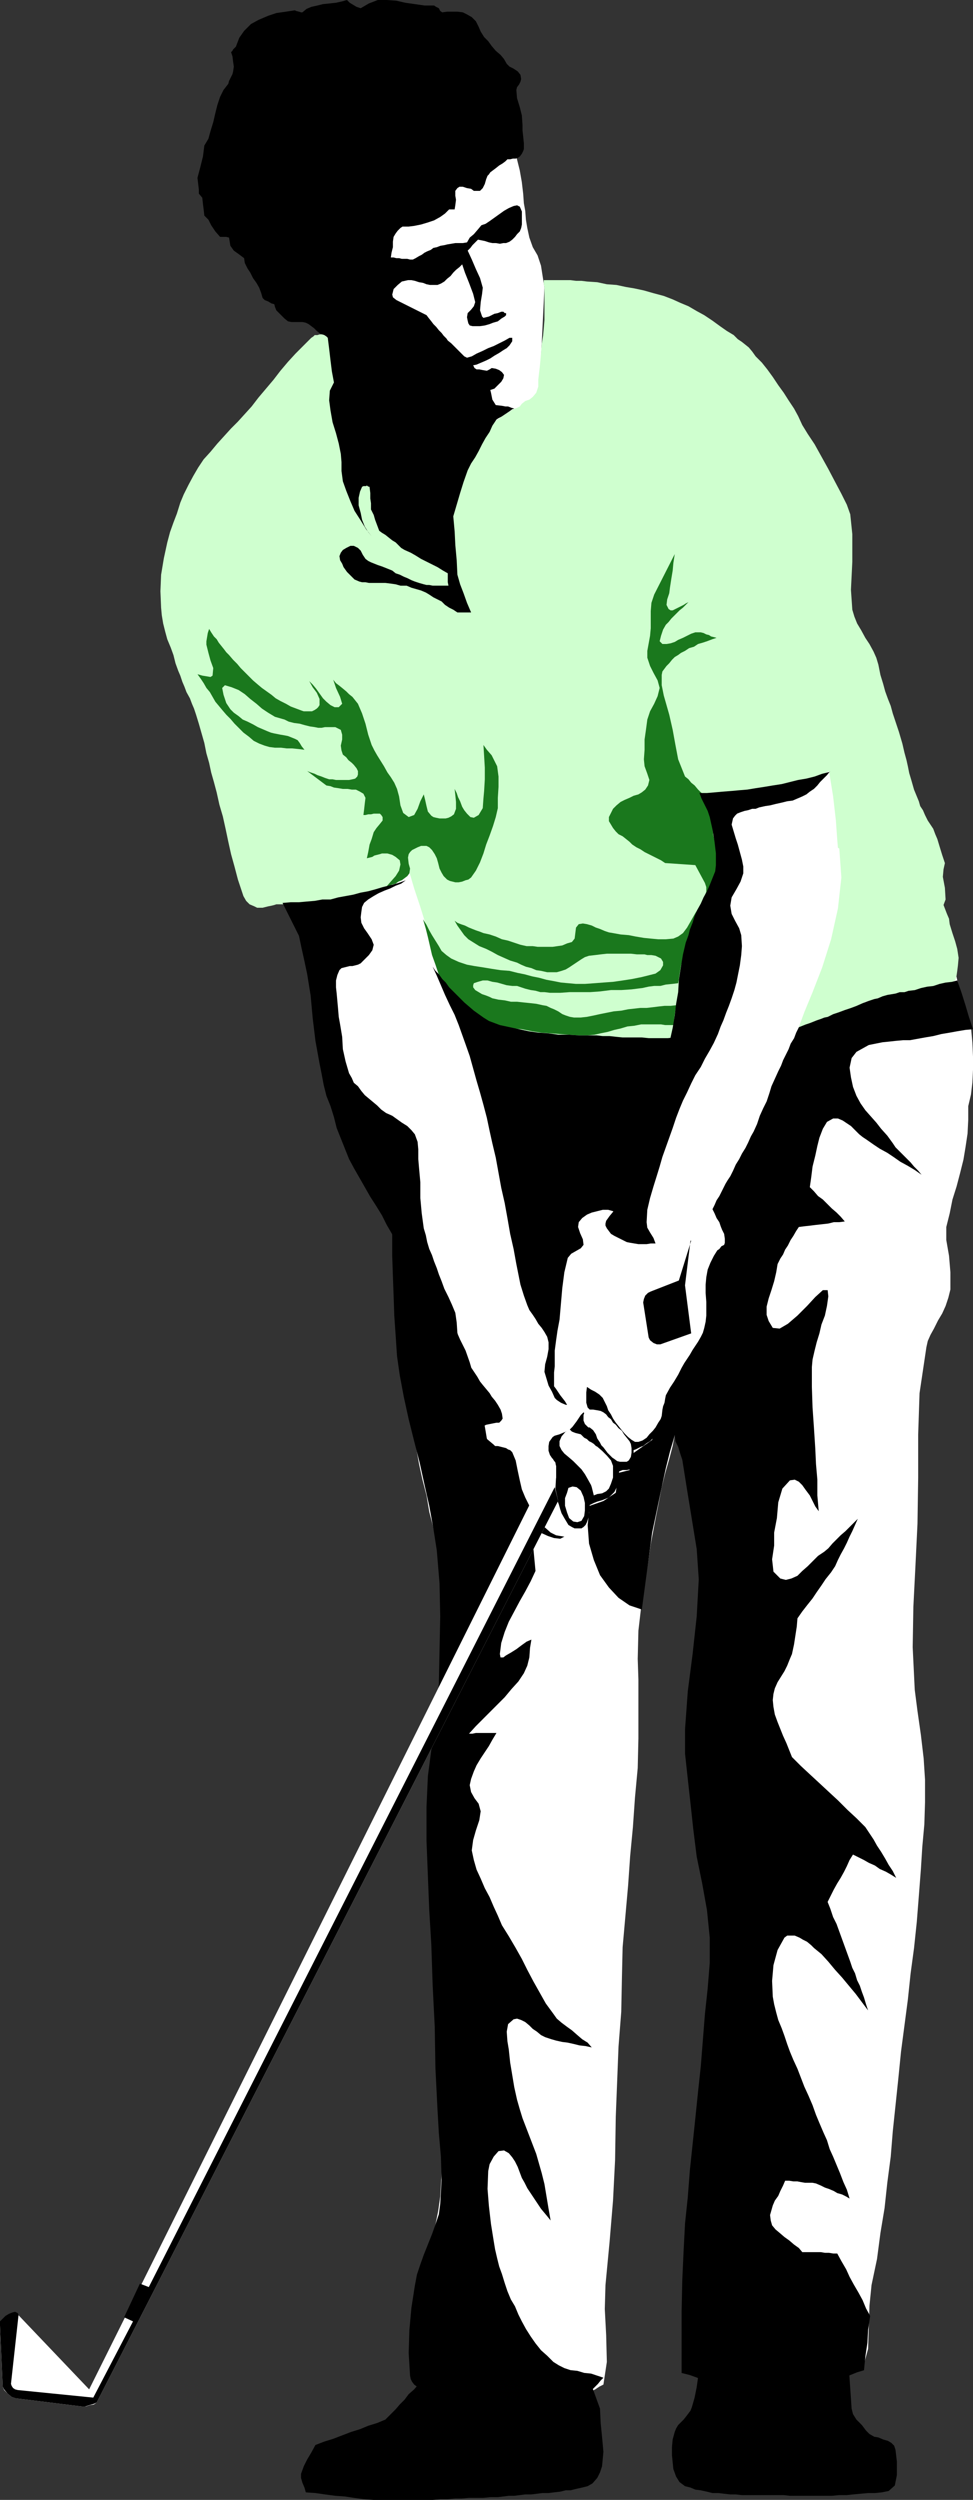 <?xml version="1.0" encoding="UTF-8" standalone="no"?>
<svg
   version="1.0"
   width="60.649mm"
   height="155.668mm"
   id="svg19"
   sodipodi:docname="Golfer 05.wmf"
   xmlns:inkscape="http://www.inkscape.org/namespaces/inkscape"
   xmlns:sodipodi="http://sodipodi.sourceforge.net/DTD/sodipodi-0.dtd"
   xmlns="http://www.w3.org/2000/svg"
   xmlns:svg="http://www.w3.org/2000/svg">
  <rect width="100%" height="100%" fill="#333333" stroke="none"/>
  <sodipodi:namedview
     id="namedview19"
     pagecolor="#ffffff"
     bordercolor="#000000"
     borderopacity="0.25"
     inkscape:showpageshadow="2"
     inkscape:pageopacity="0.0"
     inkscape:pagecheckerboard="0"
     inkscape:deskcolor="#d1d1d1"
     inkscape:document-units="mm" />
  <defs
     id="defs1">
    <pattern
       id="WMFhbasepattern"
       patternUnits="userSpaceOnUse"
       width="6"
       height="6"
       x="0"
       y="0" />
  </defs>
  <path
     style="fill:#ffffff;fill-opacity:1;fill-rule:evenodd;stroke:none"
     d="m 189.809,235.761 -1.938,4.525 -1.938,4.525 -1.938,4.525 -2.1,4.686 -2.1,4.686 -2.1,4.363 -1.938,4.525 -2.1,4.363 -0.646,1.454 -0.808,1.293 -0.808,1.293 -0.808,1.293 -0.969,1.454 -0.646,1.454 -0.646,1.293 -0.485,1.454 -0.162,1.131 0.162,1.131 0.485,1.131 0.485,1.293 0.808,1.131 0.323,1.131 0.485,1.293 0.162,1.293 -1.777,1.778 -1.292,2.262 -0.969,2.585 -0.646,2.747 -0.162,2.909 -0.162,2.909 v 2.909 2.747 l -1.292,1.939 -0.969,1.778 -1.131,1.778 -0.808,1.778 -0.969,1.616 -1.131,1.939 -1.131,1.939 -1.292,2.101 -0.646,2.747 -0.646,2.909 -0.808,2.747 -1.454,2.424 -0.969,0.808 -0.969,0.808 -1.292,0.646 -1.292,0.808 -1.292,0.485 -1.615,0.485 -1.292,0.485 -1.292,0.646 -0.323,2.424 -0.323,2.262 -0.485,2.424 -0.323,2.262 -0.646,0.808 -0.646,0.97 -0.646,0.97 -0.646,1.131 -0.808,0.808 -0.808,0.808 -0.808,0.646 -1.131,0.323 -1.454,0.162 h -1.292 l -1.454,-0.323 -1.454,-0.323 -1.454,-0.646 -1.615,-0.323 -1.454,-0.485 -1.454,-0.162 -0.969,-1.616 -1.131,-1.454 -0.969,-1.616 -1.292,-1.454 -1.131,-1.616 -0.969,-1.454 -0.969,-1.454 -0.646,-1.616 -0.969,-3.07 -0.808,-3.232 -0.808,-3.232 -0.808,-3.232 -0.808,-3.232 -0.808,-3.232 -0.969,-3.07 -0.969,-3.07 -1.131,-2.585 -1.292,-2.424 -1.292,-2.585 -1.454,-2.262 -1.454,-2.585 -1.454,-2.424 -1.615,-2.424 -1.292,-2.424 -0.646,-1.293 -0.808,-1.454 -0.646,-1.454 -0.646,-1.454 -0.808,-1.293 -0.646,-1.293 -0.646,-1.454 -0.646,-1.454 0.162,6.948 0.162,6.948 0.162,6.948 0.485,6.625 0.323,3.07 0.485,2.747 0.646,3.07 0.646,3.07 0.646,3.07 0.646,2.909 0.646,3.07 0.485,2.909 0.646,3.717 0.808,3.717 0.969,3.717 0.646,3.878 0.969,3.717 0.808,3.717 0.646,3.878 0.485,3.717 0.323,6.464 -0.162,6.787 -0.323,6.625 -0.485,6.787 -0.646,8.241 -0.969,8.241 -0.646,8.241 -0.485,8.241 0.162,8.403 0.323,8.726 0.646,8.403 0.646,8.564 0.323,7.433 0.485,7.756 0.323,7.756 0.323,7.433 0.162,5.494 0.162,5.494 -0.162,5.494 -0.323,5.494 -0.485,3.393 -0.646,3.232 -0.808,3.393 -0.808,3.07 -0.969,3.393 -0.808,3.232 -0.808,3.232 -0.485,3.393 -0.323,3.717 -0.162,3.878 -0.162,3.878 -0.162,3.878 h 1.454 1.615 1.454 1.615 1.454 1.615 1.454 1.454 1.777 l 1.292,0.162 h 1.615 l 1.454,0.162 1.615,0.162 1.454,0.162 1.615,0.323 1.454,0.162 1.615,0.485 1.615,0.485 1.615,0.808 1.615,0.808 1.615,0.808 1.454,0.97 1.615,0.646 1.454,0.808 1.131,-0.485 1.131,-0.485 0.808,-0.485 1.131,-0.808 0.969,-0.485 0.969,-0.485 0.969,-0.646 0.969,-0.485 0.808,-5.332 -0.162,-6.302 -0.323,-6.14 0.162,-5.656 0.969,-10.18 0.808,-9.695 0.485,-9.534 0.162,-10.18 0.323,-8.241 0.323,-8.241 0.646,-8.241 0.162,-8.241 0.162,-6.948 0.646,-7.272 0.646,-7.272 0.485,-6.948 0.646,-6.787 0.485,-6.948 0.646,-6.948 0.162,-6.948 v -4.686 -4.686 -4.525 l -0.162,-4.848 0.162,-6.625 0.808,-6.948 1.131,-6.948 0.969,-6.464 0.646,-3.393 0.646,-3.393 0.646,-3.232 0.646,-3.393 0.808,-3.232 0.969,-3.393 0.808,-3.07 0.646,-3.393 0.808,2.747 1.454,2.585 1.615,2.585 1.777,2.424 1.777,2.585 1.615,2.585 1.454,2.585 0.646,2.747 1.131,6.625 0.808,6.625 0.808,6.787 0.162,6.625 v 3.717 l -0.646,3.878 -0.646,3.878 -0.808,4.201 -0.969,4.04 -0.485,3.878 -0.646,3.878 -0.323,3.717 0.323,5.656 0.646,5.171 0.969,5.171 0.808,5.494 0.485,4.525 0.808,5.009 0.485,4.848 0.485,4.686 v 5.494 l -0.646,5.656 -0.646,5.494 -0.646,5.656 -0.485,10.503 -0.646,10.827 -0.485,10.827 -0.162,10.503 -0.323,4.525 -0.969,4.525 -1.454,4.686 -1.777,4.525 -1.777,4.525 -1.292,4.686 -0.969,4.525 -0.323,4.686 1.131,0.485 1.292,0.485 1.615,0.646 1.777,0.485 1.615,0.485 1.615,0.646 1.292,0.485 1.131,0.485 1.615,-0.646 1.938,-0.323 h 1.938 l 2.1,0.323 2.1,0.323 2.1,0.323 1.938,0.162 h 1.938 l 2.262,-0.485 1.777,-0.808 1.938,-0.97 1.615,-0.97 1.454,-0.808 1.938,-0.485 1.777,-0.323 2.262,0.162 1.292,-4.686 0.162,-5.171 0.162,-5.009 0.485,-4.848 1.292,-6.14 0.808,-6.14 0.969,-5.817 0.646,-5.979 0.808,-6.14 0.485,-5.979 0.646,-6.14 0.646,-6.14 0.646,-6.464 0.808,-6.14 0.808,-6.14 0.646,-6.14 0.808,-5.979 0.646,-6.14 0.485,-6.14 0.485,-6.302 0.323,-5.171 0.485,-5.333 0.162,-5.171 v -5.332 l -0.323,-5.009 -0.646,-5.494 -0.808,-5.656 -0.646,-5.009 -0.485,-10.019 0.162,-9.534 0.485,-9.534 0.485,-10.019 0.162,-10.827 v -10.18 l 0.323,-9.695 1.615,-10.827 0.323,-1.454 0.646,-1.454 0.808,-1.454 0.969,-1.939 0.969,-1.616 0.808,-1.778 0.646,-1.939 0.485,-1.939 v -4.04 l -0.323,-3.878 -0.646,-3.717 v -3.07 l 0.808,-3.232 0.646,-3.232 0.969,-3.07 0.808,-3.07 0.808,-3.232 0.485,-2.909 0.485,-3.232 0.162,-3.232 v -3.232 l 0.646,-2.747 0.323,-2.747 0.162,-3.232 v -2.747 l -0.162,-3.555 -0.323,-3.555 -0.646,-2.424 -0.646,-1.454 -0.485,-1.616 -0.485,-1.616 -0.323,-1.616 -0.485,-1.616 -0.323,-1.454 -0.485,-1.616 -0.646,-1.454 -2.262,0.485 -2.1,0.485 -2.1,0.646 -2.262,0.485 -1.938,0.485 -2.423,0.646 -2.1,0.646 -2.1,0.485 -2.1,0.646 -2.1,0.646 -2.1,0.485 -2.1,0.646 -2.262,0.485 -2.1,0.646 -2.1,0.323 z"
     id="path1" />
  <path
     style="fill:#ffffff;fill-opacity:1;fill-rule:evenodd;stroke:none"
     d="m 66.07,210.23 0.808,1.293 0.646,1.293 0.646,1.454 0.646,1.454 0.808,1.616 0.646,1.616 0.485,1.293 0.485,1.454 0.808,3.07 0.485,3.555 0.485,3.555 0.485,3.393 0.646,3.07 0.485,3.232 0.485,3.07 0.646,3.07 0.485,2.909 0.646,3.07 0.969,3.07 0.808,3.07 0.485,1.939 0.646,1.939 0.808,2.101 0.808,1.939 0.808,2.101 0.808,1.778 0.969,1.939 0.969,1.939 0.808,1.778 1.131,1.778 1.131,1.778 0.969,1.616 0.969,1.778 1.292,1.616 1.131,1.939 0.969,1.616 12.115,38.62 17.446,40.721 19.385,-3.232 39.254,-71.423 11.954,-45.569 12.6,-55.911 -6.139,-17.775 -123.739,25.208 -10.177,10.18 z"
     id="path2" />
  <path
     style="fill:#ffffff;fill-opacity:1;fill-rule:evenodd;stroke:none"
     d="m 68.008,66.899 9.692,10.827 2.1,8.241 23.746,49.124 h 6.946 l 0.323,-16.321 16.154,-24.562 1.292,-26.501 -0.808,-5.171 -0.808,-2.424 -1.131,-1.939 -0.808,-2.262 -0.485,-2.262 -0.323,-1.939 -0.162,-2.101 -0.323,-1.778 -0.162,-2.262 -0.323,-2.747 -0.485,-2.747 -0.646,-2.585 -0.808,-2.424 -3.392,-11.15 -21.162,-5.494 -34.085,8.403 0.485,31.995 5.169,8.241 v 0 z"
     id="path3" />
  <path
     style="fill:#cfffcf;fill-opacity:1;fill-rule:evenodd;stroke:none"
     d="m 80.285,82.25 0.485,1.939 0.808,1.778 0.485,1.778 0.808,1.454 0.808,1.454 0.646,1.778 0.808,1.778 0.646,1.939 0.646,1.778 0.646,1.778 0.808,1.778 0.646,1.616 0.808,1.454 0.646,1.778 0.808,1.778 0.969,1.778 0.808,1.454 0.646,1.778 0.646,1.616 0.808,1.939 0.969,1.616 0.808,1.778 1.131,1.454 1.131,1.293 0.646,0.97 0.646,0.97 0.646,1.131 0.646,1.293 0.969,1.131 1.131,1.293 1.454,1.293 1.938,1.131 -0.485,-4.848 v -4.04 l 0.485,-3.393 0.646,-3.555 0.485,-1.778 0.646,-1.616 0.969,-1.778 0.969,-1.939 0.969,-1.616 1.131,-1.778 0.969,-1.778 0.808,-1.454 0.485,-0.97 0.485,-0.808 0.808,-0.97 0.808,-0.808 0.969,-0.646 0.808,-0.646 1.131,-0.646 0.969,-0.646 0.969,-0.323 0.646,-0.323 0.485,-0.646 0.808,-0.646 0.969,-0.323 0.808,-0.646 0.808,-0.97 0.485,-1.454 v -1.616 l 0.162,-1.454 0.162,-1.293 0.162,-1.616 0.162,-1.939 0.162,-2.101 0.323,-1.939 0.162,-1.778 0.162,-1.939 v -1.939 -1.939 -1.939 -0.808 -0.97 l -0.162,-0.808 v -0.97 h 1.292 1.292 1.292 1.292 1.131 l 1.292,0.162 h 1.292 l 1.292,0.162 2.423,0.162 2.262,0.485 2.262,0.162 2.262,0.485 1.938,0.323 2.262,0.485 2.262,0.646 2.423,0.646 2.1,0.808 1.777,0.808 1.938,0.808 1.938,1.131 1.777,0.97 1.938,1.293 1.777,1.293 1.615,1.131 1.615,0.97 0.969,0.97 0.969,0.646 0.808,0.646 0.808,0.646 0.808,0.97 0.808,1.131 1.454,1.454 1.292,1.616 1.292,1.778 1.292,1.939 1.292,1.778 1.131,1.778 1.292,1.939 0.969,1.778 0.969,2.101 1.292,2.101 1.615,2.424 1.615,2.909 1.615,2.909 1.615,3.07 1.454,2.747 1.292,2.585 0.808,2.262 0.485,4.686 v 6.464 l -0.323,6.625 0.323,4.686 0.485,1.616 0.646,1.616 0.969,1.616 0.969,1.778 0.969,1.454 0.969,1.778 0.646,1.454 0.485,1.616 0.485,2.424 0.646,2.101 0.485,1.778 0.646,1.778 0.646,1.616 0.485,1.778 0.646,1.939 0.808,2.424 0.808,2.747 0.485,2.101 0.485,1.778 0.323,1.454 0.323,1.616 0.485,1.616 0.646,2.262 1.131,2.747 0.323,1.131 0.646,0.97 0.485,1.131 0.646,1.293 0.646,0.97 0.646,0.97 0.485,1.293 0.485,1.131 0.485,1.616 0.646,2.101 0.646,1.939 -0.323,1.454 -0.162,1.778 0.485,2.585 0.162,2.747 -0.485,1.293 0.808,2.101 0.485,1.131 0.162,1.293 0.646,2.101 0.646,1.939 0.485,1.778 0.323,2.101 -0.162,1.778 -0.162,1.293 -0.162,1.131 -0.323,1.131 -0.969,0.485 -2.1,0.646 -1.938,0.485 -2.1,0.485 -2.262,0.323 -2.1,0.323 -2.1,0.323 -1.938,0.323 -2.262,0.646 -1.615,0.485 -1.777,0.485 -1.777,0.97 -1.938,0.646 -2.423,0.97 -2.746,1.131 -3.231,1.454 -3.715,1.293 0.323,-0.97 1.131,-3.07 1.938,-4.686 2.262,-5.817 2.1,-6.625 1.615,-7.272 0.808,-7.272 -0.485,-6.787 -0.162,-0.162 h -0.162 l -0.162,-1.939 -0.323,-4.525 -0.646,-5.656 -0.969,-5.979 -1.292,0.646 -1.454,0.485 -1.777,0.485 -2.1,0.485 -1.938,0.485 -2.262,0.646 -2.262,0.323 -2.423,0.646 -2.262,0.323 -2.1,0.485 -2.1,0.162 -1.938,0.485 h -1.615 l -1.454,0.162 -1.131,0.162 h -0.808 l 0.485,4.04 1.292,4.686 1.292,4.848 0.485,4.525 -2.908,4.363 -2.423,5.171 -1.777,5.332 -1.454,5.656 -0.969,5.333 -0.646,5.333 -0.646,4.686 -0.646,4.04 h -1.777 l -1.777,0.323 -1.615,0.162 h -1.454 -1.777 -1.615 -1.777 -1.615 l -1.454,-0.162 h -1.454 l -1.454,-0.162 -1.292,-0.162 h -1.454 l -1.454,-0.162 h -1.454 l -1.292,-0.162 -1.454,-0.162 -1.454,-0.162 h -1.292 l -1.454,-0.323 -1.454,-0.162 -1.292,-0.162 -1.615,-0.162 -1.292,-0.323 -1.292,-0.323 -1.131,-0.162 -1.292,-0.485 -1.454,-0.485 -1.292,-0.646 -1.131,-0.485 -1.131,-0.646 -1.292,-0.646 -1.131,-0.808 -0.969,-0.808 -0.646,-0.485 -0.646,-0.485 -0.646,-0.485 -0.646,-0.808 -0.646,-0.646 -0.808,-0.97 -0.808,-1.293 -0.808,-2.424 -1.292,-3.555 -1.454,-4.363 -1.454,-4.525 -1.454,-4.686 -1.454,-4.363 -1.131,-3.878 -0.646,0.808 -0.646,0.646 -0.969,0.646 -0.969,0.485 -0.808,0.485 -1.131,0.323 -0.969,0.323 -0.808,0.323 -1.615,0.485 -1.777,0.485 -1.777,0.485 -1.615,0.323 -1.777,0.323 -1.777,0.323 -1.615,0.162 -1.777,0.323 h -1.292 l -1.131,0.162 -1.454,0.162 -1.292,0.162 H 69.3 l -1.454,0.162 h -1.292 -1.454 l -0.485,0.162 -0.646,0.162 -0.808,0.162 -0.646,0.162 -0.646,0.162 h -0.808 -0.485 l -0.646,-0.323 -1.131,-0.485 -0.808,-0.808 -0.646,-1.131 -0.323,-0.97 -0.969,-2.909 -0.808,-3.07 -0.808,-2.909 -0.646,-2.909 -0.646,-3.07 -0.646,-2.909 -0.808,-2.747 -0.646,-2.909 -0.646,-2.424 -0.646,-2.262 -0.485,-2.262 -0.646,-2.262 -0.485,-2.424 -0.646,-2.262 -0.646,-2.262 -0.646,-2.101 -0.485,-1.454 -0.485,-1.131 -0.485,-1.293 -0.808,-1.454 -0.485,-1.293 -0.485,-1.131 -0.485,-1.454 -0.485,-1.131 -0.646,-1.778 -0.485,-1.939 -0.646,-1.778 -0.808,-1.939 -0.485,-1.778 -0.485,-1.939 -0.323,-1.939 -0.162,-1.778 -0.162,-3.878 0.162,-3.878 0.646,-3.878 0.808,-3.717 0.646,-2.424 0.808,-2.262 0.808,-2.101 0.808,-2.585 0.808,-1.939 1.131,-2.262 1.131,-2.101 1.131,-1.939 1.292,-1.939 1.615,-1.778 1.615,-1.939 1.615,-1.778 1.615,-1.778 1.615,-1.616 1.615,-1.778 1.615,-1.778 1.615,-2.101 1.777,-2.101 1.777,-2.101 1.615,-2.101 1.777,-2.101 1.777,-1.939 1.938,-1.939 1.777,-1.778 0.485,-0.323 0.323,-0.323 h 0.646 l 0.485,-0.162 h 0.646 0.485 0.485 l 0.646,-0.162 0.323,0.97 0.969,0.97 0.969,0.97 0.485,0.808 z"
     id="path4" />
  <path
     style="fill:#000000;fill-opacity:1;fill-rule:evenodd;stroke:none"
     d="m 92.724,55.749 0.485,-0.808 0.485,-0.646 0.646,-0.646 0.485,-0.323 h 1.454 l 1.292,-0.162 1.615,-0.323 1.615,-0.485 1.454,-0.485 1.454,-0.808 1.131,-0.808 0.969,-0.97 h 0.323 0.323 0.323 0.323 l 0.162,-0.97 0.162,-1.293 -0.162,-0.97 v -1.131 l 0.485,-0.646 0.485,-0.323 h 0.808 l 0.969,0.323 0.969,0.162 0.646,0.485 h 0.808 0.646 l 0.646,-0.646 0.485,-0.97 0.323,-1.131 0.323,-0.808 0.323,-0.323 0.323,-0.485 0.646,-0.485 0.646,-0.485 0.808,-0.646 0.808,-0.485 0.646,-0.485 0.485,-0.485 h 0.646 l 0.646,-0.162 h 0.646 l 0.485,-0.162 0.485,-0.323 0.485,-0.646 0.323,-0.646 0.162,-0.485 v -1.293 l -0.162,-1.616 -0.162,-1.454 v -1.293 l -0.162,-2.262 -0.485,-1.939 -0.646,-2.101 -0.162,-1.939 0.162,-0.646 0.485,-0.646 0.323,-0.646 0.162,-0.646 -0.162,-0.97 -0.646,-0.808 -0.969,-0.646 -0.969,-0.485 -0.646,-0.646 -0.646,-1.131 -0.808,-0.97 -1.131,-0.97 -0.969,-1.131 -0.808,-1.131 -0.969,-0.97 -0.808,-1.293 -0.485,-1.131 -0.646,-1.293 -0.969,-0.97 -1.131,-0.646 -0.969,-0.485 -1.292,-0.162 h -1.131 -1.292 L 104.193,2.909 103.708,2.585 103.385,1.939 102.739,1.616 102.255,1.293 H 99.993 L 97.731,0.97 95.47,0.646 93.37,0.162 91.108,0 H 89.008 L 86.908,0.808 84.97,1.939 84.001,1.616 83.193,1.131 82.385,0.646 81.739,0 80.608,0.323 79.154,0.646 77.701,0.808 76.085,0.97 74.793,1.293 73.339,1.616 72.208,2.101 71.239,2.909 H 70.916 L 70.431,2.747 69.785,2.585 69.462,2.424 67.362,2.747 65.1,3.07 63.162,3.717 60.9,4.686 59.123,5.656 57.508,7.272 56.377,8.888 55.57,10.988 l -0.162,0.162 -0.485,0.485 -0.162,0.323 -0.323,0.323 0.323,0.97 0.162,1.293 0.162,1.131 -0.162,1.131 -0.162,0.646 -0.485,0.97 -0.323,0.646 -0.162,0.646 -1.131,1.454 -0.808,1.616 -0.646,1.939 -0.485,1.939 -0.485,2.101 -0.646,2.101 -0.485,1.778 -0.969,1.616 -0.323,2.585 -0.646,2.585 -0.646,2.424 0.323,2.747 v 0.323 0 0.323 0.323 l 0.808,0.97 0.162,1.454 0.162,1.293 0.162,1.454 0.969,0.97 0.646,1.293 0.969,1.454 1.131,1.293 h 0.646 0.485 0.323 l 0.646,0.162 0.323,1.939 0.808,1.131 1.131,0.808 1.292,0.97 0.162,1.131 0.646,1.293 0.646,0.97 0.646,1.293 0.808,1.131 0.646,1.131 0.485,1.293 0.323,1.131 0.485,0.485 0.808,0.323 0.808,0.485 0.646,0.162 0.162,0.646 0.323,0.808 0.646,0.646 0.646,0.646 0.646,0.646 0.808,0.646 0.808,0.162 h 0.646 1.131 0.808 l 0.808,0.162 0.646,0.323 0.646,0.485 0.646,0.485 0.646,0.646 0.808,0.646 0.485,0.162 0.485,0.162 0.485,0.323 0.323,0.323 0.323,2.585 0.323,2.747 0.323,2.585 0.485,2.585 -0.969,1.939 -0.162,2.262 0.323,2.424 0.485,2.747 0.808,2.585 0.646,2.424 0.485,2.424 0.162,1.939 v 2.101 l 0.323,2.424 0.808,2.262 0.969,2.424 0.969,2.262 1.454,2.262 1.292,2.101 1.292,1.616 -0.808,-0.97 -0.808,-1.293 -0.646,-1.616 -0.323,-1.616 -0.485,-1.778 v -1.778 l 0.323,-1.454 0.485,-1.131 0.323,-0.162 h 0.323 0.323 l 0.162,-0.162 0.162,0.162 0.323,0.162 h 0.162 v 0.162 l 0.162,1.293 v 1.293 l 0.162,1.131 v 1.454 l 0.646,1.293 0.323,1.131 0.485,1.293 0.485,1.293 0.646,0.485 0.808,0.485 0.808,0.646 0.808,0.646 0.808,0.485 0.646,0.646 0.646,0.646 0.808,0.485 1.454,0.646 1.131,0.646 1.292,0.808 1.292,0.646 1.292,0.646 1.292,0.646 1.292,0.808 1.131,0.646 v 0.646 0.808 0.646 l 0.162,0.808 h -0.808 -0.646 -0.808 -0.646 -0.808 l -0.808,-0.162 h -0.646 l -0.646,-0.162 -1.131,-0.323 -0.969,-0.323 -0.808,-0.323 -0.969,-0.485 -0.808,-0.323 -0.969,-0.485 -0.969,-0.323 -0.808,-0.646 -0.808,-0.323 -0.808,-0.323 -0.808,-0.323 -0.969,-0.323 -0.808,-0.323 -0.808,-0.323 -0.646,-0.323 -0.646,-0.485 -0.646,-0.97 -0.485,-0.97 -0.646,-0.646 -0.969,-0.485 h -0.808 l -0.969,0.485 -0.808,0.485 -0.485,0.646 -0.323,0.808 0.162,0.97 0.485,0.808 0.323,0.808 0.808,1.131 0.969,0.97 0.808,0.808 1.131,0.485 0.646,0.162 h 0.808 l 0.808,0.162 h 0.808 0.808 0.808 0.646 0.808 l 1.292,0.162 1.131,0.162 1.131,0.323 h 1.454 l 1.131,0.485 1.131,0.323 1.131,0.323 1.131,0.485 0.808,0.485 0.969,0.646 0.969,0.485 0.969,0.485 0.808,0.808 0.969,0.646 0.969,0.485 0.969,0.646 h 0.646 0.808 0.808 0.969 l -0.969,-2.262 -0.808,-2.262 -0.808,-2.101 -0.646,-2.262 -0.162,-3.393 -0.323,-3.555 -0.162,-3.232 -0.323,-3.555 0.808,-2.747 0.808,-2.747 0.808,-2.585 0.969,-2.747 0.808,-1.616 0.969,-1.454 0.808,-1.454 0.808,-1.616 0.808,-1.454 0.969,-1.454 0.646,-1.454 0.969,-1.454 0.485,-0.323 0.646,-0.323 0.485,-0.323 0.485,-0.323 0.485,-0.323 0.485,-0.323 0.646,-0.485 0.485,-0.162 -0.646,-0.162 -0.808,-0.323 h -0.646 l -0.808,-0.162 -1.454,-0.162 -0.808,-1.293 -0.323,-1.616 -0.162,-0.646 0.969,-0.323 0.808,-0.808 0.808,-0.808 0.485,-0.808 0.162,-0.808 -0.485,-0.646 -0.646,-0.485 -0.808,-0.323 -0.969,-0.162 -0.485,0.323 -0.646,0.323 -0.969,-0.162 -0.808,-0.162 h -0.646 l -0.485,-0.323 -0.323,-0.646 0.808,-0.162 1.131,-0.485 1.131,-0.485 0.969,-0.485 0.969,-0.646 1.131,-0.646 0.969,-0.646 0.808,-0.485 0.646,-0.646 0.646,-0.97 V 79.503 h -0.646 l -1.131,0.646 -1.292,0.646 -1.292,0.646 -1.292,0.485 -1.292,0.646 -1.454,0.646 -1.131,0.646 -1.131,0.323 -0.646,-0.323 -0.646,-0.646 -0.646,-0.646 -0.646,-0.646 -0.646,-0.646 -0.485,-0.485 -0.808,-0.646 -0.323,-0.485 -0.646,-0.646 -0.485,-0.646 -0.646,-0.646 -0.646,-0.808 -0.646,-0.646 -0.485,-0.646 -0.646,-0.808 -0.485,-0.646 -0.646,-0.323 -0.646,-0.323 -0.646,-0.323 -0.646,-0.323 -0.646,-0.323 -0.646,-0.323 -0.646,-0.323 -0.646,-0.323 -0.969,-0.485 -0.969,-0.485 -0.808,-0.646 -0.162,-0.646 0.323,-1.293 0.969,-0.97 0.969,-0.808 1.454,-0.323 h 0.808 l 0.808,0.162 0.969,0.323 0.969,0.162 0.808,0.323 0.808,0.162 h 0.969 0.808 l 0.808,-0.323 0.808,-0.485 0.646,-0.646 0.808,-0.646 0.646,-0.808 0.646,-0.646 0.808,-0.646 0.646,-0.646 0.646,1.939 0.969,2.424 0.969,2.585 0.485,1.939 -0.323,0.97 -0.646,0.808 -0.808,0.808 -0.162,0.97 0.162,0.808 0.162,0.646 0.323,0.485 0.646,0.162 h 0.808 0.969 l 1.131,-0.162 1.131,-0.323 0.808,-0.323 1.131,-0.323 0.808,-0.646 0.808,-0.485 0.323,-0.323 V 73.686 h -0.323 l -0.323,-0.323 h -0.485 l -0.808,0.323 -0.808,0.162 -0.646,0.323 -0.646,0.323 -0.646,0.162 -0.646,0.162 -0.323,-0.323 -0.485,-1.454 0.162,-1.939 0.323,-1.939 0.162,-1.454 -0.646,-2.262 -0.969,-2.101 -0.969,-2.262 -0.969,-2.101 0.646,-0.646 0.485,-0.646 0.646,-0.646 0.646,-0.646 0.808,0.162 0.808,0.162 0.969,0.323 0.808,0.162 h 0.808 l 0.969,0.162 0.808,-0.162 h 0.646 l 0.808,-0.323 0.646,-0.485 0.646,-0.646 0.485,-0.646 0.646,-0.646 0.323,-0.808 0.162,-0.808 v -0.646 -1.293 -1.131 l -0.485,-1.131 -0.646,-0.323 -0.808,0.162 -1.131,0.485 -1.131,0.646 -1.131,0.808 -1.131,0.808 -1.131,0.808 -0.969,0.646 -0.969,0.323 -0.808,0.97 -0.969,1.131 -0.969,0.808 -0.646,1.131 -0.969,0.162 h -0.969 -0.808 l -0.969,0.162 -0.969,0.162 -0.646,0.162 -0.969,0.162 -0.808,0.323 -0.808,0.162 -0.646,0.485 -0.808,0.323 -0.646,0.323 -0.646,0.485 -0.646,0.323 -0.808,0.485 -0.646,0.323 H 96.601 L 95.954,60.92 H 95.308 94.662 L 94.016,60.758 h -0.646 l -0.646,-0.162 h -0.646 l 0.162,-1.131 0.323,-1.293 v -1.293 z"
     id="path5" />
  <path
     style="fill:#1a781d;fill-opacity:1;fill-rule:evenodd;stroke:none"
     d="m 50.077,159.006 0.162,-1.778 -0.646,-1.778 -0.485,-1.778 -0.485,-1.939 v -0.808 l 0.162,-0.97 0.162,-0.97 0.323,-0.97 0.485,0.808 0.646,0.97 0.646,0.646 0.485,0.808 0.646,0.808 0.646,0.808 0.485,0.646 0.646,0.646 0.969,1.131 0.969,0.97 0.808,0.97 0.969,0.97 0.969,0.97 0.969,0.97 1.131,0.97 0.969,0.808 1.131,0.808 1.131,0.808 0.969,0.808 1.131,0.646 1.292,0.646 1.131,0.646 1.292,0.485 1.292,0.485 0.485,0.162 h 0.646 0.646 0.646 l 0.646,-0.323 0.485,-0.323 0.323,-0.323 0.323,-0.485 v -1.454 l -0.646,-1.454 -0.969,-1.293 -0.808,-1.454 0.808,0.808 0.808,0.97 0.808,1.131 0.808,1.131 0.808,0.808 0.969,0.808 0.969,0.485 h 0.969 l 0.808,-0.808 -0.485,-1.616 -0.969,-2.101 -0.646,-1.939 0.646,0.808 0.646,0.485 0.808,0.646 0.969,0.808 0.646,0.646 0.808,0.646 0.646,0.808 0.646,0.808 0.969,2.262 0.808,2.424 0.646,2.585 0.808,2.424 0.646,1.293 0.646,1.131 0.808,1.293 0.808,1.293 0.808,1.454 0.808,1.131 0.808,1.293 0.646,1.454 0.485,1.778 0.323,2.101 0.646,1.778 1.292,0.97 1.292,-0.485 0.808,-1.454 0.646,-1.778 0.808,-1.616 0.323,1.293 0.323,1.454 0.323,1.293 0.808,0.97 0.485,0.323 0.646,0.162 0.808,0.162 h 0.646 0.808 l 0.646,-0.162 0.646,-0.323 0.646,-0.485 0.485,-1.293 v -1.616 l -0.162,-1.616 -0.162,-1.454 0.485,0.97 0.323,0.97 0.485,0.97 0.485,1.293 0.485,0.808 0.646,0.808 0.808,0.808 0.808,0.162 1.131,-0.646 0.969,-1.616 0.162,-2.262 0.162,-1.778 0.162,-2.747 v -2.747 l -0.162,-2.747 -0.162,-2.585 0.808,1.131 1.131,1.293 0.646,1.293 0.646,1.293 0.323,2.424 v 2.424 l -0.162,2.585 v 2.424 l -0.485,2.101 -0.646,2.101 -0.808,2.262 -0.808,2.101 -0.646,2.101 -0.808,2.101 -0.969,1.939 -1.131,1.616 -0.646,0.485 -0.646,0.162 -0.808,0.323 -0.808,0.162 h -0.808 l -0.646,-0.162 -0.646,-0.162 -0.646,-0.323 -0.808,-0.808 -0.485,-0.808 -0.485,-0.97 -0.323,-1.293 -0.323,-1.131 -0.485,-0.97 -0.646,-0.97 -0.646,-0.646 -0.646,-0.323 h -0.646 -0.646 l -0.808,0.323 -0.646,0.323 -0.646,0.323 -0.485,0.485 -0.323,0.485 -0.162,0.808 0.162,1.454 0.323,1.131 -0.162,1.131 -0.485,0.646 -0.646,0.485 -0.646,0.485 -0.808,0.323 -0.646,0.485 -0.808,0.162 -0.808,0.485 -0.808,0.323 1.131,-1.293 1.292,-1.454 0.808,-1.293 0.323,-1.454 -0.162,-0.97 -0.969,-0.808 -0.808,-0.485 -1.131,-0.323 h -0.646 -0.646 l -0.485,0.162 -0.646,0.162 -0.646,0.162 -0.485,0.323 -0.646,0.162 -0.646,0.162 0.323,-1.454 0.323,-1.778 0.485,-1.293 0.485,-1.616 0.646,-0.97 0.808,-0.97 0.646,-0.808 v -0.808 l -0.323,-0.485 -0.323,-0.323 h -0.646 -0.808 l -0.646,0.162 H 86.747 l -0.646,0.162 h -0.485 l 0.162,-1.293 0.162,-1.454 0.162,-1.293 -0.485,-0.97 -0.808,-0.485 -0.969,-0.485 h -0.969 l -0.969,-0.162 h -1.131 l -0.969,-0.162 -1.131,-0.162 -0.808,-0.323 -0.969,-0.162 -0.646,-0.485 -0.646,-0.485 -0.646,-0.485 -0.646,-0.485 -0.646,-0.485 -0.646,-0.485 -0.646,-0.485 0.808,0.323 0.969,0.323 0.646,0.323 0.969,0.323 0.808,0.323 0.969,0.323 h 0.808 l 0.808,0.162 h 0.646 0.808 0.969 0.646 l 0.808,-0.162 0.646,-0.162 0.485,-0.485 0.162,-0.485 v -0.808 l -0.323,-0.646 -0.646,-0.808 -0.485,-0.485 -0.808,-0.646 -0.485,-0.646 -0.808,-0.646 -0.323,-0.97 -0.162,-1.131 0.323,-1.454 v -1.131 l -0.323,-1.131 -0.646,-0.323 -0.646,-0.323 h -0.808 -0.808 -0.808 l -0.808,0.162 h -0.808 l -0.808,-0.162 -1.131,-0.162 -1.292,-0.323 -1.131,-0.323 -1.292,-0.162 -1.292,-0.323 -0.969,-0.485 -1.131,-0.323 -1.131,-0.323 -1.615,-0.97 -1.454,-0.97 -1.292,-1.131 -1.454,-1.131 -1.292,-1.131 -1.454,-0.97 -1.615,-0.646 -1.615,-0.485 -0.646,0.646 0.323,1.616 0.646,1.939 0.969,1.454 0.808,0.808 1.131,0.808 0.969,0.808 1.131,0.485 1.292,0.646 1.131,0.646 1.131,0.485 1.131,0.485 0.808,0.323 0.646,0.162 0.808,0.162 0.808,0.162 0.969,0.162 0.808,0.162 0.808,0.323 0.808,0.323 0.646,0.323 0.485,0.646 0.485,0.808 0.646,0.808 -1.292,-0.162 -1.615,-0.162 h -1.292 l -1.292,-0.162 h -1.454 l -1.292,-0.162 -1.131,-0.323 -1.292,-0.485 -1.292,-0.646 -1.131,-0.97 -1.292,-0.97 -0.969,-0.97 -1.131,-1.131 -0.969,-1.131 -0.969,-0.97 -0.969,-1.131 -0.808,-0.97 -0.808,-0.97 -0.646,-1.131 -0.646,-1.131 -0.808,-0.97 -0.646,-1.131 -0.646,-0.97 -0.808,-1.131 1.131,0.323 0.969,0.162 0.969,0.162 z"
     id="path6" />
  <path
     style="fill:#1a781d;fill-opacity:1;fill-rule:evenodd;stroke:none"
     d="m 99.67,216.371 0.808,1.293 0.646,1.293 0.646,1.131 0.808,1.293 0.808,1.293 0.646,1.131 1.131,0.97 1.131,0.808 1.777,0.808 1.938,0.646 1.777,0.323 2.1,0.323 1.938,0.323 2.1,0.323 2.1,0.162 1.938,0.485 1.615,0.323 1.777,0.485 1.615,0.323 1.777,0.485 1.777,0.323 1.615,0.323 1.777,0.162 1.777,0.162 h 2.1 l 2.262,-0.162 2.1,-0.162 2.262,-0.162 2.262,-0.323 2.1,-0.323 2.423,-0.485 1.938,-0.485 1.292,-0.323 1.131,-0.808 0.646,-1.131 v -0.808 l -0.485,-0.808 -0.646,-0.323 -0.646,-0.323 -0.969,-0.162 h -0.969 l -0.646,-0.162 h -0.969 -0.808 l -1.454,-0.162 h -1.292 -1.615 -1.292 -1.454 l -1.454,0.162 -1.292,0.162 -1.454,0.162 -0.969,0.323 -0.808,0.485 -0.969,0.646 -0.969,0.646 -0.969,0.646 -0.808,0.485 -0.969,0.323 -1.131,0.323 h -1.131 -1.131 l -1.454,-0.323 -1.131,-0.162 -1.131,-0.485 -1.292,-0.323 -1.131,-0.485 -0.969,-0.485 -1.615,-0.485 -1.454,-0.646 -1.454,-0.646 -1.454,-0.808 -1.292,-0.646 -1.615,-0.646 -1.292,-0.808 -1.292,-0.808 -0.969,-0.97 -0.808,-1.131 -0.808,-1.131 -0.646,-1.131 0.646,0.485 0.808,0.323 0.969,0.323 0.969,0.485 0.808,0.323 0.808,0.323 0.969,0.323 0.808,0.323 1.454,0.323 1.454,0.485 1.454,0.646 1.454,0.323 1.454,0.485 1.454,0.485 1.454,0.323 h 1.454 l 1.131,0.162 h 1.131 1.292 1.131 l 1.131,-0.162 1.131,-0.162 1.131,-0.485 1.131,-0.323 0.646,-0.808 0.162,-1.293 0.162,-1.293 0.646,-0.808 0.969,-0.162 0.969,0.162 1.131,0.323 0.969,0.485 0.969,0.323 1.131,0.485 0.969,0.323 0.969,0.162 1.777,0.323 1.938,0.162 1.615,0.323 1.938,0.323 1.615,0.162 1.777,0.162 h 1.777 l 1.777,-0.162 1.131,-0.485 1.131,-0.808 0.969,-1.293 0.646,-1.131 0.646,-1.131 0.646,-1.131 0.808,-1.293 0.808,-1.293 0.485,-1.131 0.485,-1.293 v -1.131 l -0.323,-0.97 -2.262,-4.201 -7.108,-0.485 -0.969,-0.646 -0.969,-0.485 -0.969,-0.485 -0.969,-0.485 -0.969,-0.485 -0.969,-0.646 -0.969,-0.485 -0.969,-0.646 -0.646,-0.646 -0.808,-0.646 -0.808,-0.646 -0.969,-0.485 -0.646,-0.646 -0.646,-0.808 -0.485,-0.808 -0.485,-0.808 v -0.97 l 0.485,-0.97 0.485,-0.97 0.808,-0.808 0.969,-0.808 0.969,-0.485 1.131,-0.485 0.969,-0.485 1.131,-0.323 0.808,-0.485 0.808,-0.646 0.646,-0.97 0.323,-1.293 -0.485,-1.454 -0.646,-1.778 -0.162,-1.616 0.162,-2.262 v -2.424 l 0.323,-2.262 0.323,-2.424 0.646,-1.939 0.969,-1.778 0.808,-1.778 0.485,-1.939 -0.485,-1.778 -0.969,-1.778 -0.808,-1.616 -0.646,-1.939 v -1.616 l 0.323,-1.778 0.323,-1.778 0.162,-1.778 v -1.778 -2.262 l 0.162,-1.939 0.646,-1.939 4.846,-9.534 -0.323,2.101 -0.162,1.778 -0.323,1.939 -0.323,2.101 -0.162,1.293 -0.485,1.454 -0.162,1.293 0.485,0.97 0.485,0.323 h 0.485 l 0.646,-0.323 0.646,-0.323 0.646,-0.323 0.646,-0.323 0.485,-0.323 0.646,-0.323 -0.646,0.646 -0.646,0.646 -0.808,0.646 -0.646,0.646 -0.646,0.646 -0.646,0.646 -0.646,0.808 -0.646,0.646 -0.646,1.131 -0.485,1.454 -0.323,1.293 0.646,0.646 h 0.969 l 0.969,-0.162 0.969,-0.323 0.808,-0.485 1.131,-0.485 0.969,-0.485 0.969,-0.485 0.969,-0.323 h 0.646 0.646 l 0.646,0.162 0.646,0.323 0.646,0.162 0.485,0.323 0.646,0.162 0.646,0.162 -0.969,0.323 -1.292,0.485 -0.969,0.323 -1.131,0.323 -0.969,0.646 -1.131,0.323 -0.969,0.646 -0.969,0.485 -0.646,0.485 -0.808,0.485 -0.646,0.646 -0.646,0.808 -0.646,0.646 -0.485,0.646 -0.485,0.646 -0.162,0.808 v 2.424 l 0.485,2.424 0.646,2.262 0.646,2.262 0.808,3.555 0.646,3.555 0.646,3.393 1.292,3.232 0.323,0.808 0.808,0.646 0.646,0.808 0.808,0.646 0.808,0.97 0.646,0.646 0.808,0.646 0.485,0.808 0.808,2.101 0.323,2.101 0.323,2.101 0.162,2.262 0.485,1.939 0.646,2.262 0.485,2.101 v 2.101 l -0.162,1.293 -0.808,1.131 -0.808,1.293 -0.646,0.97 -0.969,1.939 -1.131,1.778 -0.969,1.939 -0.646,1.778 -0.969,2.585 -0.808,2.585 -0.646,2.585 -0.646,2.585 -0.162,0.97 -0.162,0.97 -0.162,1.131 -0.162,0.97 -1.292,0.162 -1.615,0.162 -1.292,0.323 h -1.454 l -1.292,0.162 -1.454,0.323 -1.292,0.162 -1.292,0.162 -2.423,0.162 h -2.423 l -2.585,0.323 -2.262,0.162 h -2.423 -2.423 l -2.262,0.162 h -2.423 l -1.292,-0.162 h -0.969 l -1.131,-0.323 -1.131,-0.162 -1.292,-0.323 -0.969,-0.323 -0.969,-0.323 h -1.131 l -1.292,-0.162 -1.131,-0.323 -1.131,-0.323 -1.131,-0.162 -1.131,-0.323 h -1.131 l -1.131,0.323 -0.969,0.323 -0.162,0.485 v 0.485 l 0.485,0.646 0.808,0.485 0.808,0.485 0.969,0.323 0.808,0.323 0.646,0.323 1.454,0.323 1.454,0.162 1.454,0.323 h 1.454 l 1.454,0.162 1.615,0.162 1.454,0.162 1.454,0.323 0.969,0.162 0.969,0.485 0.808,0.323 0.969,0.485 0.969,0.646 0.808,0.323 0.969,0.323 0.969,0.162 h 1.615 l 1.454,-0.162 1.615,-0.323 1.454,-0.323 1.615,-0.323 1.615,-0.323 1.777,-0.162 1.615,-0.323 1.454,-0.162 1.454,-0.162 h 1.454 l 1.454,-0.162 1.292,-0.162 1.454,-0.162 h 1.454 l 1.454,-0.162 -0.323,1.131 -0.162,1.131 -0.162,1.293 -0.162,1.131 h -0.969 -0.969 l -0.969,-0.162 h -0.969 -0.808 -1.131 -0.969 -0.808 l -1.615,0.323 -1.615,0.162 -1.615,0.485 -1.454,0.323 -1.615,0.485 -1.615,0.323 -1.454,0.323 -1.615,0.162 h -2.262 l -2.262,-0.162 -2.1,-0.162 -2.1,-0.162 -2.262,-0.162 -2.1,-0.323 -2.423,-0.485 -1.938,-0.162 -1.292,-0.162 -1.131,-0.323 -1.292,-0.162 -0.969,-0.162 -1.131,-0.323 -1.292,-0.323 -1.131,-0.323 -0.808,-0.646 -0.969,-0.485 -1.131,-0.808 -0.969,-0.646 -1.131,-0.97 -0.646,-0.97 -0.808,-0.808 -0.969,-0.97 -0.485,-0.97 -0.808,-2.101 -0.808,-1.939 -0.646,-1.939 -0.808,-2.262 -0.485,-2.101 -0.485,-2.101 -0.485,-1.939 z"
     id="path7" />
  <path
     style="fill:#000000;fill-opacity:1;fill-rule:evenodd;stroke:none"
     d="m 95.631,207.16 -1.131,0.808 -1.292,0.485 -1.292,0.646 -1.292,0.485 -1.454,0.646 -1.131,0.646 -1.292,0.808 -0.969,0.808 -0.485,0.97 -0.162,1.131 -0.162,1.293 0.162,1.293 0.646,1.293 0.808,1.131 0.969,1.454 0.485,1.293 -0.323,1.293 -0.808,1.131 -0.969,0.97 -0.969,0.97 -0.646,0.323 -0.646,0.162 -0.646,0.162 h -0.646 l -0.646,0.162 -0.646,0.162 -0.646,0.162 -0.485,0.485 -0.485,1.131 -0.323,1.293 v 1.616 l 0.162,1.454 0.162,1.778 0.162,1.778 0.162,1.939 0.323,1.778 0.485,2.909 0.162,2.909 0.646,2.909 0.808,2.747 0.646,1.131 0.485,1.131 0.969,0.808 0.808,1.131 0.808,0.97 0.969,0.808 0.969,0.808 0.969,0.808 0.969,0.97 1.131,0.808 1.454,0.646 1.131,0.808 1.131,0.808 1.292,0.808 0.969,0.97 0.808,0.97 0.646,1.778 0.162,1.778 v 2.262 l 0.162,1.939 0.323,3.555 v 3.717 l 0.323,3.555 0.485,3.555 0.485,1.616 0.323,1.616 0.485,1.616 0.646,1.454 0.485,1.454 0.646,1.616 0.485,1.454 0.646,1.616 0.646,1.778 0.969,1.939 0.808,1.778 0.808,1.939 0.323,2.262 0.162,2.424 0.485,2.424 0.485,2.101 0.323,0.97 0.808,1.131 0.485,0.97 0.808,0.808 0.646,0.97 0.646,0.97 0.646,1.131 0.646,0.808 0.808,0.97 0.808,0.97 0.485,0.808 0.808,0.97 0.646,0.97 0.646,1.131 0.323,0.97 0.162,1.131 -0.323,0.485 -0.485,0.485 h -0.646 l -0.808,0.162 -0.808,0.162 -0.808,0.162 -0.646,0.323 -0.323,0.485 0.162,1.131 0.646,1.131 0.969,0.808 0.969,0.808 0.323,0.323 h 0.646 l 0.646,0.162 0.646,0.162 0.646,0.162 0.485,0.323 0.485,0.162 0.485,0.485 0.808,1.939 0.485,2.424 0.485,2.262 0.485,2.101 0.808,1.939 0.969,1.939 0.969,1.778 1.131,1.778 1.454,1.454 1.454,1.293 1.292,0.646 1.938,0.323 -0.969,0.485 -1.454,-0.162 -1.454,-0.485 -1.777,-0.808 -1.777,-1.131 -1.615,-1.131 -1.131,-0.97 -0.808,-0.808 -1.131,-2.101 -0.969,-2.101 -0.808,-2.424 -0.969,-2.262 -0.485,-0.808 -0.646,-0.97 -0.808,-0.97 -0.646,-0.97 -0.808,-0.808 -0.646,-0.97 -0.485,-0.97 -0.485,-0.97 -0.646,-2.909 -0.323,-2.909 -0.323,-3.07 -0.323,-2.909 -0.808,-2.747 -0.808,-2.909 -0.969,-2.747 -1.131,-2.585 -0.808,-1.939 -0.969,-1.778 -1.131,-1.939 -0.808,-1.778 -1.292,-1.939 -0.969,-1.616 -1.131,-1.939 -0.969,-1.616 -1.131,-1.939 -0.969,-1.778 -1.131,-1.778 -1.131,-1.939 -0.969,-1.616 -1.131,-1.939 -0.969,-1.778 -1.131,-1.939 -1.131,-2.262 -1.292,-2.101 -1.454,-2.262 -1.292,-2.262 -1.292,-2.262 -1.292,-2.262 -1.131,-2.101 -0.969,-2.424 -0.969,-2.424 -0.969,-2.424 -0.646,-2.585 -0.808,-2.585 -0.969,-2.424 -0.646,-2.585 -0.485,-2.585 -0.485,-2.424 -0.969,-5.333 -0.646,-5.332 -0.485,-5.333 -0.808,-5.009 -0.646,-3.07 -0.646,-2.909 -0.646,-3.07 -1.292,-2.585 -2.585,-5.171 1.938,-0.162 h 1.938 l 1.777,-0.162 1.938,-0.162 1.777,-0.323 h 1.938 l 1.777,-0.485 1.777,-0.323 1.777,-0.323 1.777,-0.485 1.777,-0.323 1.777,-0.485 1.615,-0.485 1.938,-0.485 1.777,-0.485 1.777,-0.646 z"
     id="path8" />
  <path
     style="fill:#000000;fill-opacity:1;fill-rule:evenodd;stroke:none"
     d="m 195.463,181.628 -0.646,0.808 -0.808,0.808 -0.808,0.808 -0.646,0.808 -0.808,0.808 -0.969,0.646 -0.808,0.646 -0.969,0.485 -1.131,0.485 -1.131,0.485 -1.292,0.162 -1.292,0.323 -1.454,0.323 -1.292,0.323 -1.131,0.162 -1.454,0.323 -0.808,0.323 h -0.808 l -0.969,0.323 -0.808,0.162 -0.969,0.323 -0.808,0.323 -0.485,0.485 -0.485,0.646 -0.323,1.454 0.485,1.616 0.485,1.616 0.485,1.454 0.485,1.778 0.485,1.778 0.323,1.616 v 1.616 l -0.646,1.939 -0.969,1.778 -1.131,1.939 -0.323,1.939 0.323,1.939 0.808,1.616 0.969,1.778 0.485,1.616 0.162,2.585 -0.162,2.101 -0.323,2.424 -0.485,2.424 -0.323,1.616 -0.485,1.778 -0.646,1.939 -0.646,1.778 -0.646,1.616 -0.646,1.778 -0.646,1.454 -0.646,1.778 -0.969,2.101 -0.969,1.778 -1.131,1.939 -0.969,1.939 -1.292,1.939 -0.969,1.939 -0.969,2.101 -0.969,1.939 -0.808,1.939 -0.808,2.101 -0.808,2.424 -0.808,2.262 -0.808,2.262 -0.808,2.262 -0.646,2.262 -0.646,2.101 -0.808,2.585 -0.808,2.747 -0.646,2.747 -0.162,2.909 0.162,1.293 0.646,1.131 0.808,1.293 0.485,1.293 h -1.131 l -0.969,0.162 h -0.969 -0.969 l -0.969,-0.162 -0.969,-0.162 -0.808,-0.162 -0.969,-0.485 -0.969,-0.485 -0.969,-0.485 -0.808,-0.485 -0.485,-0.646 -0.485,-0.646 -0.323,-0.646 v -0.485 l 0.162,-0.646 0.808,-1.131 0.808,-0.97 0.646,-0.97 0.646,-1.131 0.485,-0.97 0.485,-0.97 0.485,-0.97 0.485,-1.293 0.646,-1.778 0.646,-2.262 0.485,-2.101 0.808,-2.262 0.323,-2.101 0.646,-2.101 0.485,-2.101 0.485,-1.939 0.646,-2.262 0.808,-1.939 0.646,-2.424 0.808,-2.262 0.808,-2.101 0.646,-2.262 0.646,-2.101 0.646,-2.101 0.646,-2.909 0.485,-2.909 0.323,-2.747 0.485,-2.747 0.162,-2.909 0.485,-3.07 0.485,-2.909 0.646,-2.747 0.646,-1.778 0.323,-1.293 0.646,-1.616 0.485,-1.616 0.646,-1.454 0.808,-1.454 0.646,-1.454 0.808,-1.454 0.646,-1.454 0.646,-1.616 0.646,-1.616 0.162,-1.454 v -2.747 l -0.323,-2.747 -0.485,-2.909 -0.646,-2.909 -0.485,-1.454 -0.646,-1.293 -0.808,-1.616 -0.485,-1.293 h 1.777 l 1.938,-0.162 1.777,-0.162 2.1,-0.162 1.777,-0.162 1.938,-0.162 1.938,-0.323 2.1,-0.323 1.938,-0.323 2.1,-0.323 1.938,-0.485 1.938,-0.485 1.938,-0.323 1.938,-0.485 1.777,-0.646 1.938,-0.485 v 0 z"
     id="path9" />
  <path
     style="fill:#000000;fill-opacity:1;fill-rule:evenodd;stroke:none"
     d="m 101.931,227.52 0.969,2.101 0.969,2.262 0.969,2.262 1.131,2.424 1.131,2.262 0.969,2.424 0.808,2.262 0.808,2.262 0.969,2.747 0.808,2.909 0.808,2.909 0.808,2.747 0.808,2.909 0.808,3.07 0.646,3.07 0.646,2.909 0.808,3.393 0.646,3.555 0.646,3.555 0.808,3.555 0.646,3.555 0.646,3.717 0.808,3.555 0.646,3.555 0.485,2.424 0.485,2.424 0.808,2.585 0.808,2.262 0.485,1.131 0.808,1.131 0.646,0.97 0.646,1.131 0.808,0.97 0.646,0.97 0.646,1.131 0.323,1.293 v 1.616 l -0.323,1.778 -0.485,1.778 -0.162,1.778 0.485,1.616 0.485,1.616 0.808,1.454 0.646,1.454 0.485,0.485 0.969,0.646 1.131,0.485 h 0.323 l -0.485,-0.808 -1.131,-1.454 -0.969,-1.454 -0.485,-0.646 v -1.616 -1.616 l 0.162,-1.454 v -1.293 -2.424 l 0.323,-2.424 0.323,-2.262 0.485,-2.585 0.323,-3.717 0.323,-3.717 0.485,-3.717 0.808,-3.393 0.808,-0.97 1.131,-0.646 1.131,-0.646 0.646,-0.808 -0.162,-1.293 -0.646,-1.454 -0.485,-1.454 0.162,-1.131 0.808,-0.97 1.131,-0.808 1.131,-0.485 1.292,-0.323 1.292,-0.323 h 1.292 l 1.131,0.323 0.808,0.646 0.646,-1.454 0.808,-1.454 0.646,-1.293 0.646,-1.293 0.646,-1.616 0.646,-1.293 0.485,-1.293 0.646,-1.454 0.485,-1.293 0.485,-1.454 0.485,-1.616 0.485,-1.616 0.646,-1.616 0.485,-1.454 0.485,-1.616 0.485,-1.293 0.485,-1.616 0.485,-1.616 0.646,-1.454 0.808,-1.616 0.808,-1.454 0.646,-1.454 0.485,-1.616 0.485,-1.616 0.323,-1.454 0.162,-1.616 v -1.616 l 0.323,-1.293 h -1.292 l -1.454,0.162 h -1.454 -1.615 -1.454 l -1.615,-0.162 h -1.615 -1.292 -1.615 l -1.615,-0.162 -1.454,-0.162 h -1.615 l -1.454,-0.162 h -1.454 -1.454 -1.292 l -2.423,-0.162 h -2.423 l -2.262,-0.323 -2.423,-0.162 -2.262,-0.323 -2.262,-0.485 -2.262,-0.485 -2.262,-0.485 -1.292,-0.485 -1.292,-0.485 -1.292,-0.808 -1.131,-0.808 -1.131,-0.808 -1.131,-0.97 -1.131,-0.97 -0.969,-0.97 -0.808,-0.808 -0.808,-0.808 -0.969,-0.97 -0.808,-1.131 -0.808,-0.808 -0.808,-1.131 -0.808,-0.808 -0.646,-0.97 z"
     id="path10" />
  <path
     style="fill:#000000;fill-opacity:1;fill-rule:evenodd;stroke:none"
     d="m 225.509,230.752 0.969,2.747 0.969,3.07 0.808,2.747 0.969,2.909 -1.777,0.162 -1.938,0.323 -1.777,0.323 -1.938,0.323 -1.938,0.485 -1.938,0.323 -1.777,0.323 -1.777,0.323 h -1.615 l -1.777,0.162 -1.454,0.162 -1.615,0.162 -1.615,0.323 -1.615,0.323 -1.454,0.808 -1.454,0.808 -1.131,1.454 -0.485,2.262 0.323,2.262 0.485,2.262 0.808,2.101 0.969,1.778 1.131,1.616 1.292,1.454 1.292,1.454 1.131,1.454 1.454,1.616 1.292,1.778 0.646,0.97 0.969,0.97 0.808,0.808 0.969,0.97 0.808,0.808 0.808,0.97 0.969,0.97 0.808,0.97 -1.615,-1.131 -1.615,-0.97 -1.777,-0.97 -1.615,-1.131 -1.454,-0.97 -1.777,-0.97 -1.454,-0.97 -1.615,-1.131 -0.969,-0.646 -0.808,-0.646 -0.969,-0.97 -0.969,-0.97 -0.969,-0.646 -0.969,-0.646 -1.131,-0.485 h -1.131 l -1.454,0.808 -0.969,1.616 -0.808,2.101 -0.485,1.939 -0.485,2.262 -0.646,2.585 -0.323,2.585 -0.323,2.262 0.969,0.97 0.969,1.131 1.131,0.808 1.131,1.131 0.969,0.97 1.131,0.97 0.969,0.97 0.969,1.131 -1.292,0.162 h -1.292 l -1.292,0.323 -1.454,0.162 -1.454,0.162 -1.292,0.162 -1.454,0.162 -1.292,0.162 -0.646,0.97 -0.646,1.131 -0.646,0.97 -0.646,1.293 -0.646,0.97 -0.485,1.131 -0.646,0.97 -0.646,1.293 -0.323,1.939 -0.485,2.101 -0.646,2.101 -0.646,1.939 -0.485,1.939 v 1.939 l 0.485,1.454 0.969,1.616 1.615,0.162 1.938,-1.131 2.262,-1.939 2.262,-2.262 1.938,-2.101 1.777,-1.616 h 1.131 l 0.162,1.454 -0.323,2.262 -0.485,2.262 -0.808,2.101 -0.485,2.101 -0.646,2.101 -0.485,1.939 -0.485,2.101 -0.162,1.778 v 4.686 l 0.162,4.848 0.323,4.686 0.323,5.009 0.162,3.555 0.323,3.717 v 3.717 l 0.323,3.717 -0.808,-1.131 -0.646,-1.293 -0.646,-1.293 -0.969,-1.293 -0.808,-1.131 -0.808,-0.808 -0.969,-0.485 -1.131,0.162 -1.777,1.939 -0.969,3.232 -0.323,3.717 -0.646,3.393 v 3.07 l -0.485,3.232 0.323,2.909 1.615,1.616 1.292,0.323 1.292,-0.323 1.454,-0.646 1.131,-1.131 1.292,-1.131 1.292,-1.293 1.131,-1.131 1.454,-0.97 0.969,-0.808 0.969,-1.131 0.969,-0.97 0.969,-0.97 1.131,-0.97 0.969,-0.97 0.969,-0.97 0.969,-0.97 -0.646,1.454 -0.646,1.454 -0.646,1.293 -0.646,1.454 -0.646,1.293 -0.808,1.454 -0.646,1.293 -0.646,1.454 -0.969,1.454 -1.292,1.616 -0.969,1.454 -1.131,1.616 -0.969,1.454 -1.292,1.616 -1.131,1.454 -1.131,1.616 -0.162,1.939 -0.323,2.101 -0.323,2.101 -0.485,2.262 -0.485,1.131 -0.646,1.616 -0.646,1.293 -0.808,1.293 -0.808,1.293 -0.646,1.454 -0.323,1.293 -0.162,1.454 0.162,1.616 0.323,1.778 0.646,1.778 0.646,1.616 0.646,1.616 0.808,1.778 0.646,1.616 0.646,1.616 2.1,2.101 2.262,2.101 2.1,1.939 2.262,2.101 2.1,1.939 2.262,2.262 2.1,1.939 2.1,2.101 0.969,1.454 0.969,1.454 0.808,1.454 0.969,1.454 0.969,1.616 0.808,1.454 0.969,1.454 0.808,1.616 -1.292,-0.808 -1.131,-0.646 -1.454,-0.646 -1.131,-0.808 -1.454,-0.646 -1.131,-0.646 -1.292,-0.646 -1.292,-0.646 -0.808,1.293 -0.646,1.454 -0.646,1.293 -0.808,1.454 -0.808,1.293 -0.808,1.454 -0.646,1.293 -0.808,1.616 0.646,1.616 0.646,1.939 0.808,1.616 0.646,1.778 0.646,1.778 0.646,1.778 0.646,1.778 0.646,1.778 0.485,1.454 0.646,1.293 0.485,1.616 0.646,1.293 0.485,1.454 0.485,1.293 0.485,1.616 0.485,1.454 -1.454,-1.939 -1.454,-1.939 -1.615,-1.939 -1.615,-1.939 -1.615,-1.778 -1.615,-1.939 -1.615,-1.778 -1.777,-1.454 -0.646,-0.646 -0.969,-0.808 -0.969,-0.485 -0.808,-0.485 -1.131,-0.485 h -0.969 -0.808 l -0.646,0.485 -1.615,2.909 -0.969,3.555 -0.323,3.717 0.162,3.717 0.323,1.778 0.485,1.939 0.485,1.778 0.808,1.939 0.646,1.778 0.646,1.939 0.646,1.778 0.808,1.939 0.969,2.101 0.808,2.101 0.808,2.101 0.969,2.101 0.969,2.262 0.808,2.262 0.808,1.939 0.969,2.262 0.808,1.778 0.646,2.101 0.808,1.778 0.808,1.939 0.808,1.939 0.808,2.101 0.808,1.778 0.646,2.101 -0.808,-0.485 -0.969,-0.485 -1.131,-0.323 -0.808,-0.485 -1.131,-0.485 -0.969,-0.323 -0.969,-0.485 -1.131,-0.485 -0.808,-0.162 h -0.969 -0.808 l -0.969,-0.162 -0.808,-0.162 h -0.969 l -0.969,-0.162 h -0.969 l -0.485,1.131 -0.646,1.293 -0.485,1.131 -0.808,1.131 -0.485,1.131 -0.323,1.131 -0.323,1.131 0.162,1.293 0.323,1.131 0.808,0.97 0.969,0.808 1.131,0.97 1.131,0.808 1.131,0.97 1.131,0.808 0.808,0.97 h 1.131 1.131 0.969 1.131 l 0.969,0.162 h 0.969 l 0.969,0.162 h 0.969 l 0.969,1.778 1.131,1.939 0.808,1.778 0.969,1.778 1.131,1.939 0.969,1.778 0.808,1.939 0.969,1.778 -0.485,3.232 -0.162,3.07 -0.485,3.232 -0.323,3.232 -1.615,0.485 -1.615,0.646 -1.454,0.646 -1.777,0.808 -1.454,0.646 -1.615,0.485 -1.615,0.485 -1.615,0.323 -1.938,0.162 -1.938,0.323 -1.938,0.162 h -1.938 -1.938 -2.1 l -1.777,-0.162 -2.1,-0.323 -1.777,-0.162 -1.777,-0.485 -1.777,-0.323 -1.938,-0.646 -1.615,-0.646 -1.938,-0.646 -1.777,-0.646 -1.938,-0.485 v -7.272 -7.272 l 0.162,-7.433 0.323,-7.11 0.323,-6.14 0.646,-6.14 0.485,-6.302 0.646,-6.14 0.646,-6.14 0.646,-6.302 0.646,-5.979 0.485,-6.14 0.485,-6.14 0.646,-5.979 0.485,-5.979 v -5.979 l -0.646,-6.464 -1.131,-6.302 -1.292,-6.302 -0.808,-6.464 -0.646,-5.979 -0.646,-5.817 -0.646,-5.979 v -5.817 l 0.646,-8.888 1.131,-8.726 0.969,-8.888 0.485,-8.726 -0.485,-7.11 -1.131,-6.948 -1.131,-6.948 -1.131,-7.11 -0.485,-1.454 -0.485,-1.616 -0.646,-1.293 -0.162,-1.454 -0.323,1.131 -0.808,2.747 -0.969,3.878 -0.808,3.717 -2.423,11.473 -2.423,18.098 -2.908,-0.97 -2.585,-1.778 -2.262,-2.424 -2.1,-2.909 -1.454,-3.555 -1.131,-3.878 -0.323,-4.363 0.485,-4.525 3.231,-1.131 2.908,-1.939 0.646,-4.686 2.585,-0.646 0.969,-4.04 4.362,-3.07 0.323,-0.97 1.131,-2.262 0.808,-2.424 0.162,-1.454 0.162,-0.808 0.323,-0.808 0.162,-0.97 0.162,-0.808 0.969,-1.778 0.969,-1.454 0.969,-1.616 0.808,-1.616 0.646,-1.131 0.646,-0.97 0.646,-0.97 0.646,-1.131 0.646,-0.97 0.646,-0.97 0.646,-1.131 0.485,-0.97 0.323,-1.131 0.323,-1.454 0.162,-1.454 v -1.293 -1.939 l -0.162,-2.101 v -1.939 l 0.162,-1.778 0.323,-1.778 0.646,-1.616 0.808,-1.616 0.808,-1.293 0.485,-0.323 0.485,-0.646 0.646,-0.323 0.162,-0.485 v -0.97 l -0.162,-1.131 -0.485,-0.97 -0.323,-0.808 -0.323,-0.97 -0.646,-0.97 -0.485,-1.131 -0.485,-0.97 0.485,-0.97 0.485,-1.131 0.646,-0.97 0.485,-0.97 0.485,-0.97 0.485,-0.97 0.485,-0.808 0.646,-0.97 0.646,-1.293 0.646,-1.454 0.808,-1.293 0.646,-1.293 0.808,-1.293 0.646,-1.293 0.646,-1.454 0.646,-1.131 0.808,-1.778 0.646,-1.939 0.808,-1.778 0.808,-1.616 0.646,-1.939 0.485,-1.616 0.808,-1.778 0.808,-1.778 0.646,-1.293 0.485,-1.293 0.646,-1.293 0.646,-1.293 0.485,-1.293 0.808,-1.293 0.485,-1.293 0.646,-1.293 0.808,-0.323 0.808,-0.323 0.969,-0.323 0.808,-0.323 0.808,-0.323 0.969,-0.323 0.808,-0.323 0.808,-0.162 1.292,-0.646 1.454,-0.485 1.292,-0.485 1.454,-0.485 1.292,-0.485 1.454,-0.646 1.292,-0.485 1.454,-0.485 0.808,-0.162 1.131,-0.485 1.131,-0.323 0.969,-0.162 0.969,-0.162 0.969,-0.323 h 1.131 l 0.969,-0.323 1.454,-0.162 1.454,-0.485 1.454,-0.323 1.454,-0.162 1.454,-0.485 1.454,-0.323 1.454,-0.162 z"
     id="path11" />
  <path
     style="fill:#000000;fill-opacity:1;fill-rule:evenodd;stroke:none"
     d="m 92.239,286.339 0.162,4.201 v 5.009 l 0.162,4.848 0.162,4.363 0.162,4.848 0.323,4.686 0.323,4.848 0.646,4.525 0.969,5.171 1.131,5.171 1.292,5.171 1.292,5.009 1.131,5.171 1.131,5.009 0.969,5.333 0.808,5.171 0.646,7.756 0.162,7.756 -0.162,8.08 -0.162,7.756 -0.646,7.11 -0.969,7.272 -0.969,7.433 -0.323,7.272 v 7.918 l 0.323,8.241 0.323,8.08 0.485,8.08 0.323,9.695 0.485,9.695 0.162,9.695 0.485,9.695 0.323,5.656 0.485,5.494 0.162,5.494 -0.323,5.656 -0.323,2.424 -0.808,2.424 -0.808,2.262 -0.969,2.424 -0.969,2.424 -0.808,2.262 -0.808,2.424 -0.485,2.585 -0.808,5.171 -0.485,5.332 -0.162,5.333 0.323,5.333 0.162,0.808 0.323,0.646 0.485,0.646 0.646,0.485 0.808,0.646 0.808,0.323 0.646,0.323 0.808,0.162 1.615,0.162 1.615,0.162 h 1.454 l 1.615,0.162 h 1.454 1.454 1.454 1.615 l 1.454,-0.162 h 1.454 1.454 1.292 l 1.777,-0.162 h 1.454 l 1.454,0.162 h 1.615 l 1.292,0.162 1.292,0.162 1.292,0.485 1.615,0.162 1.454,0.323 1.454,0.162 h 1.454 l 1.131,-0.162 0.808,-0.485 0.808,-0.323 0.808,-0.646 0.646,-0.97 0.646,-0.646 0.646,-0.646 0.646,-0.808 0.646,-0.646 -1.454,-0.485 -1.454,-0.485 -1.615,-0.162 -1.615,-0.485 -1.615,-0.162 -1.454,-0.485 -1.292,-0.646 -1.292,-0.808 -1.454,-1.454 -1.454,-1.293 -1.292,-1.616 -1.131,-1.616 -1.131,-1.778 -0.969,-1.778 -0.808,-1.616 -0.808,-1.939 -0.969,-1.616 -0.808,-1.939 -0.646,-1.939 -0.646,-2.101 -0.646,-1.778 -0.485,-1.939 -0.485,-2.101 -0.323,-1.939 -0.646,-4.04 -0.485,-4.201 -0.323,-4.04 0.162,-4.201 0.323,-1.616 0.969,-1.778 1.131,-1.293 1.292,-0.162 1.131,0.646 0.808,0.97 0.646,0.97 0.646,1.293 0.485,1.293 0.485,1.293 0.646,1.131 0.646,1.293 0.646,0.97 0.646,0.97 0.646,0.97 0.646,0.97 0.646,0.97 0.808,0.97 0.808,0.97 0.646,0.808 -0.485,-2.747 -0.485,-2.909 -0.485,-2.909 -0.646,-2.585 -0.646,-2.262 -0.646,-2.262 -0.808,-2.101 -0.808,-2.101 -0.808,-2.101 -0.808,-2.101 -0.646,-2.101 -0.646,-2.262 -0.646,-2.909 -0.485,-2.909 -0.485,-2.909 -0.323,-3.07 -0.323,-1.939 -0.162,-2.262 0.323,-1.778 1.292,-1.131 0.808,-0.162 0.969,0.323 0.969,0.485 0.969,0.808 0.808,0.808 0.969,0.646 0.969,0.808 0.969,0.485 1.454,0.485 1.131,0.323 1.454,0.323 1.292,0.162 1.454,0.323 1.292,0.323 1.454,0.162 1.454,0.323 -0.969,-1.131 -1.292,-0.808 -1.131,-0.97 -1.292,-1.131 -1.131,-0.808 -1.292,-0.97 -1.131,-0.97 -0.808,-1.131 -1.777,-2.424 -1.454,-2.585 -1.454,-2.585 -1.454,-2.747 -1.292,-2.585 -1.454,-2.585 -1.615,-2.747 -1.615,-2.585 -0.969,-2.262 -0.969,-2.101 -0.969,-2.262 -1.131,-2.101 -0.969,-2.262 -0.969,-2.101 -0.646,-2.262 -0.485,-2.262 0.323,-2.424 0.646,-2.262 0.808,-2.424 0.323,-2.101 -0.485,-1.778 -0.969,-1.293 -0.808,-1.454 -0.323,-1.616 0.323,-1.454 0.646,-1.778 0.646,-1.454 0.969,-1.616 0.969,-1.454 0.969,-1.454 0.808,-1.454 0.969,-1.616 h -0.808 -0.808 -0.808 -0.808 -0.969 -0.646 l -0.808,0.162 h -0.808 l 1.615,-1.778 1.615,-1.616 1.777,-1.778 1.777,-1.778 1.615,-1.616 1.615,-1.939 1.615,-1.778 1.292,-1.939 0.808,-1.778 0.485,-1.939 0.162,-2.262 0.323,-1.939 -1.131,0.485 -1.131,0.808 -1.292,0.97 -1.292,0.808 -1.131,0.646 -0.646,0.485 h -0.646 l -0.162,-0.808 0.323,-2.585 0.808,-2.585 0.969,-2.424 1.292,-2.424 1.292,-2.424 1.292,-2.262 1.292,-2.424 1.131,-2.424 -0.323,-3.393 -0.323,-3.555 -0.485,-3.393 -0.323,-3.393 -0.969,-1.616 -0.808,-1.293 -0.808,-1.616 -0.969,-1.454 -0.808,-1.293 -0.969,-1.454 -0.646,-1.293 -0.969,-1.454 -1.292,-1.778 -0.969,-2.424 -0.808,-1.778 -0.323,-1.939 -0.485,-2.747 -0.323,-2.424 -0.646,-2.585 -0.646,-2.747 -0.808,-2.747 -0.808,-2.747 -0.969,-2.747 -1.292,-2.585 -1.131,-2.585 -1.292,-2.747 -1.292,-2.585 -1.292,-2.585 -1.131,-2.101 -1.131,-2.424 -1.454,-2.424 -1.454,-2.424 -1.615,-2.424 -1.454,-2.424 -1.454,-2.262 -1.292,-1.939 v 0 z"
     id="path12" />
  <path
     style="fill:#000000;fill-opacity:1;fill-rule:evenodd;stroke:none"
     d="m 133.27,336.917 -0.969,1.131 -0.485,1.131 v 1.131 l 0.485,0.97 0.646,0.808 0.969,0.808 1.131,0.97 0.969,0.97 0.969,0.97 0.808,1.131 0.646,1.131 0.808,1.454 0.162,0.485 0.162,0.646 0.162,0.646 0.162,0.646 0.808,-0.323 1.131,-0.162 0.969,-0.485 0.646,-0.646 0.485,-1.131 0.485,-1.454 v -1.293 -1.454 l -0.485,-1.293 -0.969,-1.131 -1.131,-1.131 -1.131,-0.97 -0.323,-0.162 -0.485,-0.485 -0.485,-0.323 -0.646,-0.323 -0.485,-0.485 -0.646,-0.323 -0.485,-0.485 -0.323,-0.323 -0.646,-0.162 -0.646,-0.162 -0.808,-0.323 -0.485,-0.485 0.646,-0.646 0.969,-1.293 0.969,-1.454 0.646,-0.646 0.162,0.162 -0.162,0.485 v 0.808 0.485 l 0.323,0.808 0.485,0.485 0.323,0.323 h 0.323 l 0.808,0.646 0.646,0.97 0.323,0.97 0.646,0.97 0.323,0.646 0.485,0.485 0.485,0.646 0.485,0.646 0.646,0.646 0.485,0.485 0.485,0.323 0.646,0.485 0.646,0.162 h 0.808 0.808 l 0.485,-0.323 0.485,-0.808 0.162,-0.97 v -1.131 l -0.162,-0.97 -0.323,-0.646 -0.646,-0.808 -0.646,-0.808 -0.485,-0.808 -0.808,-0.646 -0.646,-0.808 -0.646,-0.485 -0.485,-0.808 -0.646,-0.485 -0.485,-0.646 -0.646,-0.485 -0.646,-0.323 -0.808,-0.162 -0.969,-0.162 h -0.808 l -0.485,-0.485 -0.323,-1.131 v -1.293 -1.131 l 0.162,-1.293 0.969,0.646 0.969,0.485 0.969,0.646 0.808,0.808 0.485,0.97 0.485,0.97 0.323,0.97 0.646,0.97 0.485,0.97 0.646,0.97 0.646,0.808 0.646,0.808 0.808,0.97 0.808,0.808 0.808,0.646 0.808,0.485 h 0.808 l 0.969,-0.323 0.969,-0.646 0.646,-0.808 0.808,-0.808 0.646,-0.808 0.646,-1.131 0.646,-0.97 -0.323,0.97 -0.162,0.97 -0.323,0.808 -0.323,0.97 -0.646,0.808 -0.808,0.808 -0.808,0.485 -0.808,0.646 -0.485,0.162 -0.646,0.323 -0.646,0.323 -0.485,0.162 v 1.131 l 0.162,0.97 -0.162,0.97 -0.323,0.97 -0.485,0.485 -0.808,0.162 h -0.969 l -0.808,0.323 -0.162,0.97 v 1.131 l -0.162,1.131 -0.485,0.97 -0.323,0.646 -0.646,0.646 -0.646,0.646 -0.808,0.323 -0.808,0.323 -1.131,0.323 -0.808,0.323 -0.969,0.485 v 0.97 l -0.162,0.808 v 0.808 l -0.323,0.97 -0.162,0.485 -0.323,0.646 -0.485,0.485 -0.485,0.323 h -0.808 -0.808 l -0.646,-0.323 -0.808,-0.485 -0.485,-0.808 -0.485,-0.808 -0.646,-1.131 -0.323,-0.97 -0.323,-1.131 -0.485,-1.293 -0.162,-1.293 -0.323,-1.293 v -1.293 l 0.323,-1.131 v -1.293 -1.293 l -0.162,-0.97 -0.646,-0.808 -0.646,-0.97 -0.323,-0.97 v -0.323 -0.808 l 0.162,-0.97 0.808,-1.131 0.485,-0.323 1.131,-0.323 1.131,-0.485 0.485,-0.162 v 0 z"
     id="path13" />
  <path
     style="fill:#ffffff;fill-opacity:1;fill-rule:evenodd;stroke:none"
     d="m 134.886,349.845 0.969,0.162 0.969,0.808 0.646,1.454 0.323,1.454 v 1.778 l -0.162,1.293 -0.646,1.131 -0.969,0.323 -0.969,-0.162 -0.969,-0.808 -0.485,-1.293 -0.485,-1.616 v -1.778 l 0.485,-1.293 0.323,-1.131 z"
     id="path14" />
  <path
     style="fill:#000000;fill-opacity:1;fill-rule:evenodd;stroke:none"
     d="m 162.67,291.995 -1.292,10.503 1.454,11.311 -7.269,2.585 h -0.808 l -0.808,-0.323 -0.808,-0.646 -0.323,-0.646 -1.292,-8.241 0.162,-0.808 0.323,-0.808 0.646,-0.646 0.646,-0.323 6.623,-2.585 2.908,-9.372 v 0 z"
     id="path15" />
  <path
     style="fill:#ffffff;fill-opacity:1;fill-rule:evenodd;stroke:none"
     d="m 131.493,353.238 -108.716,212.169 -0.646,0.485 -0.969,0.162 -0.969,0.323 H 19.385 L 3.715,564.438 2.746,564.115 1.777,563.307 0.969,562.499 0.646,561.691 0,547.309 v -0.485 l 0.485,-0.485 0.485,-0.646 0.646,-0.485 0.808,-0.323 0.646,-0.162 h 0.646 l 0.646,0.162 16.639,17.452 109.201,-219.118 0.808,1.778 v 2.585 l -0.162,2.747 0.646,2.909 z"
     id="path16" />
  <path
     style="fill:#000000;fill-opacity:1;fill-rule:evenodd;stroke:none"
     d="m 131.493,353.238 -108.716,212.169 -0.646,0.323 -1.131,0.323 -0.969,0.323 H 19.385 L 3.715,564.438 2.746,564.115 1.777,563.307 0.969,562.337 0.646,561.691 0,547.309 v -0.97 l 0.646,-0.646 0.646,-0.646 0.808,-0.485 0.808,-0.323 0.646,-0.162 0.646,0.323 0.162,0.485 -1.777,16.159 0.162,0.485 0.323,0.485 0.485,0.323 0.646,0.162 17.769,1.778 9.369,-17.937 -2.1,-0.97 3.715,-7.918 2.1,0.808 95.631,-188.254 0.808,3.232 z"
     id="path17" />
  <path
     style="fill:#000000;fill-opacity:1;fill-rule:evenodd;stroke:none"
     d="m 99.67,560.075 -1.131,1.131 -0.969,1.131 -1.292,1.131 -0.969,1.293 -1.131,1.131 -0.969,1.131 -1.292,1.293 -1.131,1.131 -1.938,0.808 -2.1,0.646 -1.938,0.808 -2.1,0.646 -2.1,0.808 -2.1,0.808 -2.1,0.646 -2.1,0.808 -0.969,1.778 -0.969,1.616 -0.808,1.616 -0.646,1.778 v 0.97 l 0.323,1.131 0.485,1.131 0.323,1.131 2.262,0.162 2.262,0.323 2.423,0.323 2.262,0.162 2.1,0.323 2.423,0.323 2.262,0.162 h 2.1 1.777 1.777 1.615 1.615 1.777 1.777 1.454 l 1.777,-0.162 h 1.615 l 1.938,-0.162 h 1.454 l 1.777,-0.162 h 1.615 1.777 l 1.615,-0.162 h 1.777 l 1.292,-0.162 1.292,-0.162 h 1.292 l 1.292,-0.162 1.292,-0.162 h 1.454 l 1.292,-0.162 1.292,-0.162 h 1.454 l 1.292,-0.162 1.454,-0.162 1.292,-0.323 h 1.131 l 1.292,-0.323 1.454,-0.323 1.292,-0.323 1.131,-0.646 1.131,-1.293 0.646,-1.293 0.485,-1.454 0.323,-3.393 -0.323,-3.555 -0.323,-3.232 -0.162,-3.393 -0.646,-1.778 -0.646,-1.778 -0.646,-1.778 -0.808,-1.778 h -2.423 -2.423 l -2.585,0.162 h -2.262 -2.585 -2.423 -2.262 -2.585 l -2.423,0.162 h -2.423 -2.423 -2.423 -2.423 -2.423 -2.585 z"
     id="path18" />
  <path
     style="fill:#000000;fill-opacity:1;fill-rule:evenodd;stroke:none"
     d="m 164.77,557.005 -0.323,2.585 -0.323,2.262 -0.485,2.424 -0.646,2.262 -0.323,0.808 -0.485,0.646 -0.485,0.646 -0.646,0.808 -0.646,0.646 -0.646,0.646 -0.485,0.808 -0.323,0.808 -0.485,1.778 -0.162,1.778 v 1.939 l 0.162,1.616 0.162,1.616 0.646,1.778 0.808,1.293 1.292,0.97 1.292,0.323 1.131,0.485 1.292,0.162 1.454,0.323 1.292,0.323 h 1.454 l 1.292,0.162 1.454,0.162 h 1.292 l 1.454,0.162 h 1.292 1.454 1.292 1.615 1.292 1.292 1.615 l 1.454,0.162 h 1.777 1.454 1.777 1.454 1.777 1.615 l 1.777,-0.162 h 1.777 l 1.454,-0.162 1.777,-0.162 1.777,-0.162 h 1.615 l 1.615,-0.162 1.615,-0.323 1.454,-1.293 0.485,-2.424 v -3.232 l -0.323,-2.747 -0.323,-0.97 -0.646,-0.646 -0.808,-0.485 -1.131,-0.323 -1.131,-0.485 -0.969,-0.162 -1.131,-0.646 -0.808,-0.808 -0.969,-1.293 -1.292,-1.293 -0.808,-1.293 -0.323,-1.293 -0.646,-9.534 -35.216,-0.162 v 0 z"
     id="path19" />
</svg>
